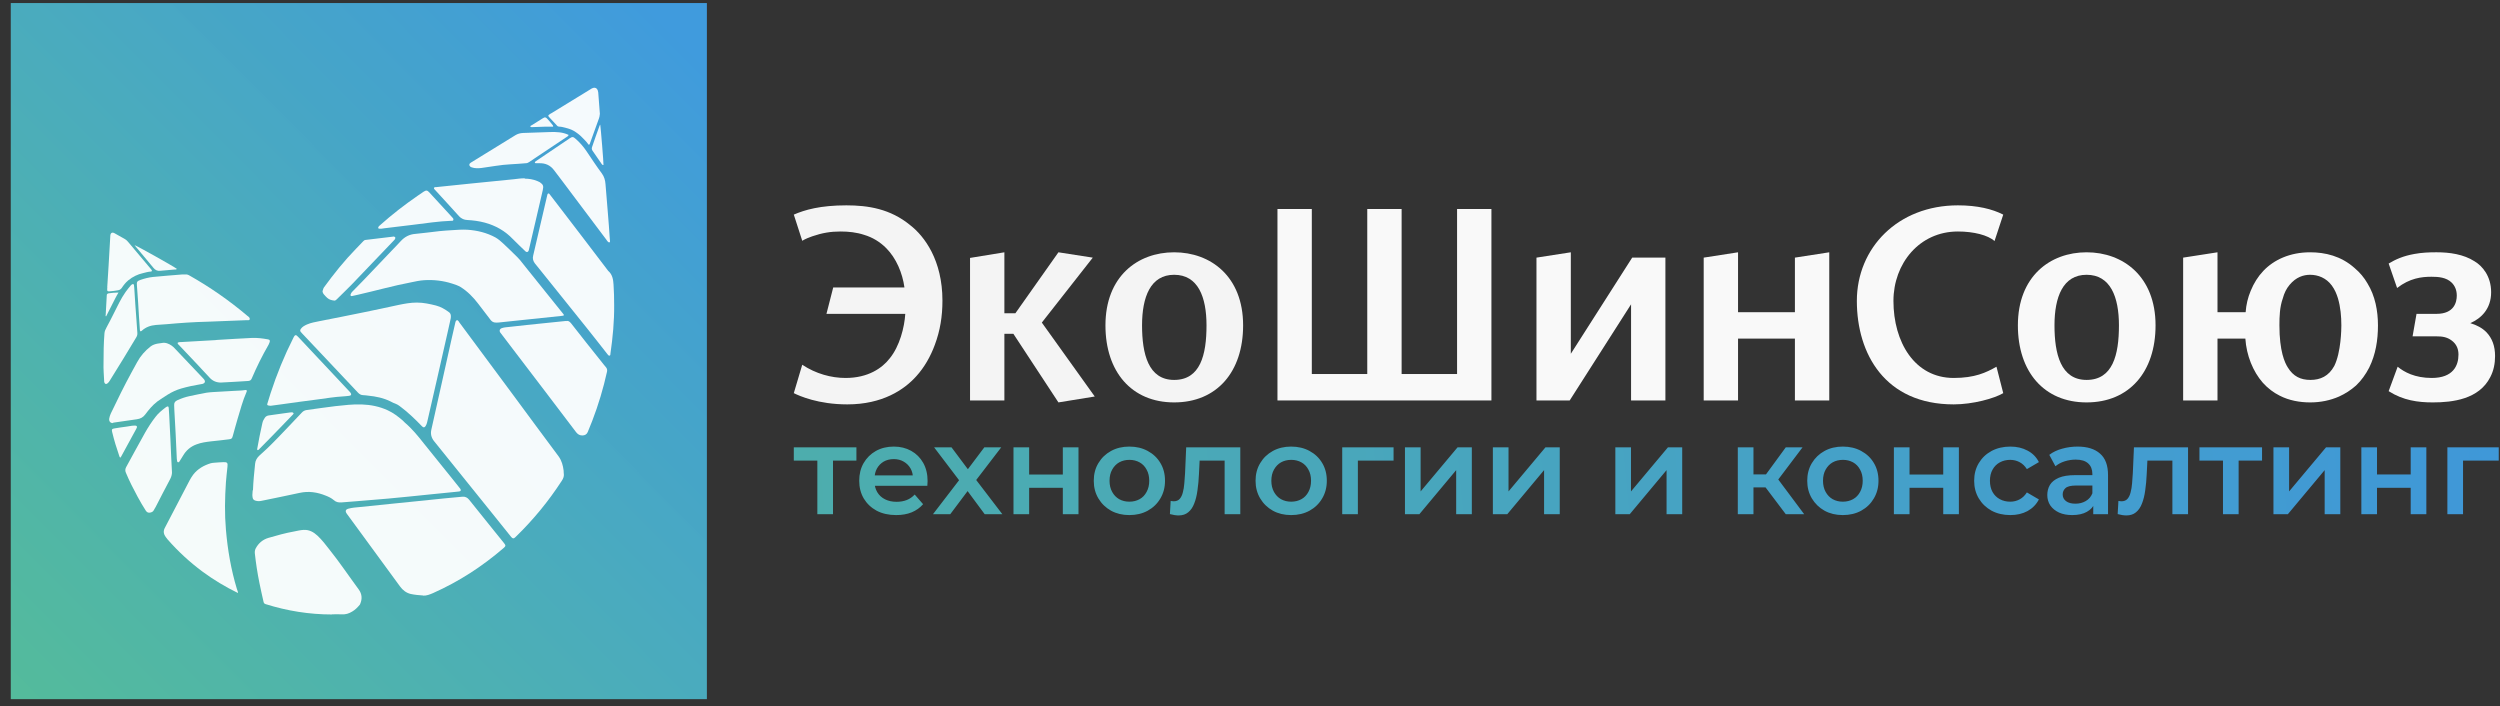 <?xml version="1.0" encoding="UTF-8"?> <svg xmlns="http://www.w3.org/2000/svg" width="223" height="63" viewBox="0 0 223 63" fill="none"><rect x="0" y="0" width="223" height="63" fill="#333333" stroke="none"/><path d="M63.054 0.272H0.961V62.364H63.054V0.272Z" fill="url(#paint0_linear_2017_94)"></path><path opacity="0.97" d="M50.288 42.202C50.33 42.449 50.261 42.67 50.109 42.89C48.938 44.693 47.587 46.345 46.042 47.846C46.015 47.873 45.987 47.901 45.959 47.928C45.808 48.066 45.739 48.052 45.601 47.901C45.132 47.323 44.663 46.744 44.208 46.166C42.788 44.404 41.382 42.656 39.962 40.894C39.549 40.371 39.121 39.861 38.708 39.338C38.474 39.035 38.391 38.705 38.474 38.333C38.763 37.039 39.053 35.745 39.342 34.451C39.659 33.033 39.976 31.602 40.293 30.184C40.403 29.702 40.514 29.22 40.624 28.738C40.637 28.697 40.652 28.642 40.679 28.614C40.735 28.559 40.789 28.532 40.859 28.601C40.9 28.642 40.942 28.697 40.968 28.752C42.554 30.886 44.139 33.033 45.725 35.167C47.089 37.012 48.454 38.87 49.833 40.715C50.108 41.1 50.219 41.527 50.274 41.968C50.287 42.05 50.287 42.133 50.287 42.229L50.288 42.202Z" fill="white" fill-opacity="0.973"></path><path opacity="0.97" d="M22.565 43.73C22.593 42.931 22.676 42.147 22.758 41.348C22.786 41.073 22.923 40.839 23.13 40.646C23.364 40.426 23.599 40.219 23.82 40.013C24.467 39.393 25.088 38.733 25.708 38.085C26.122 37.659 26.521 37.232 26.921 36.805C27.045 36.667 27.183 36.599 27.376 36.571C28.231 36.461 29.072 36.323 29.927 36.227C30.699 36.145 31.485 36.048 32.257 36.076C33.056 36.103 33.842 36.255 34.586 36.599C35.096 36.833 35.524 37.163 35.937 37.521C36.006 37.576 36.061 37.659 36.13 37.714C36.764 38.251 37.288 38.898 37.798 39.545C38.626 40.577 39.453 41.61 40.294 42.642C40.528 42.931 40.763 43.22 40.997 43.523C41.01 43.551 41.038 43.564 41.052 43.592C41.149 43.73 41.108 43.826 40.943 43.84C40.819 43.853 40.681 43.867 40.557 43.881C39.826 43.95 39.095 44.032 38.365 44.101C37.124 44.225 35.869 44.363 34.629 44.473C33.76 44.556 32.878 44.611 31.996 44.693C31.472 44.734 30.962 44.776 30.438 44.817C30.19 44.831 29.969 44.789 29.776 44.611C29.569 44.432 29.307 44.308 29.059 44.211C28.315 43.908 27.543 43.785 26.729 43.964C25.613 44.211 24.482 44.432 23.366 44.666C23.186 44.707 23.007 44.721 22.814 44.666C22.662 44.624 22.566 44.556 22.538 44.404C22.525 44.322 22.511 44.239 22.511 44.156C22.524 44.019 22.524 43.881 22.538 43.743L22.565 43.73Z" fill="white" fill-opacity="0.973"></path><path opacity="0.97" d="M37.192 26.99C37.771 26.99 38.336 27.114 38.888 27.252C39.315 27.362 39.715 27.596 40.059 27.857C40.239 27.981 40.239 28.229 40.197 28.436C40.101 28.89 39.99 29.344 39.894 29.798C39.301 32.414 38.708 35.043 38.102 37.659C38.074 37.783 38.033 37.893 37.964 38.003C37.867 38.154 37.771 38.154 37.647 38.031C37.013 37.37 36.365 36.75 35.62 36.2C35.524 36.131 35.413 36.062 35.303 36.021C35.152 35.965 34.986 35.897 34.848 35.814C34.214 35.498 33.538 35.36 32.836 35.291C32.698 35.277 32.56 35.25 32.422 35.25C32.201 35.25 32.05 35.153 31.912 35.002C30.809 33.832 29.692 32.648 28.589 31.478C28.052 30.9 27.5 30.335 26.963 29.757C26.922 29.702 26.866 29.661 26.825 29.606C26.756 29.509 26.769 29.427 26.839 29.33C26.977 29.138 27.17 29.041 27.377 28.945C27.749 28.78 28.135 28.725 28.521 28.642C29.831 28.38 31.14 28.133 32.45 27.857C33.484 27.651 34.532 27.417 35.566 27.197C36.103 27.086 36.627 26.99 37.179 26.99L37.192 26.99Z" fill="white" fill-opacity="0.973"></path><path opacity="0.97" d="M37.743 53.118C37.371 53.091 36.999 53.063 36.627 52.98C36.227 52.884 35.923 52.636 35.689 52.32C34.104 50.158 32.519 47.997 30.933 45.822C30.768 45.588 30.823 45.437 31.099 45.368C31.416 45.285 31.746 45.258 32.077 45.23C33.097 45.12 34.131 45.01 35.152 44.914C35.786 44.845 36.434 44.79 37.068 44.721C37.922 44.638 38.763 44.542 39.618 44.459C40.156 44.404 40.694 44.363 41.231 44.308C41.493 44.28 41.686 44.377 41.852 44.583C42.582 45.492 43.313 46.4 44.03 47.295C44.333 47.681 44.65 48.052 44.953 48.438C45.133 48.658 45.119 48.713 44.912 48.892C43.01 50.53 40.928 51.879 38.64 52.898C38.35 53.022 38.061 53.146 37.73 53.132L37.743 53.118Z" fill="white" fill-opacity="0.973"></path><path opacity="0.97" d="M50.316 28.119C50.247 28.16 50.192 28.16 50.137 28.174C49.213 28.27 48.29 28.367 47.38 28.463C46.415 28.559 45.464 28.669 44.498 28.766C44.374 28.78 44.25 28.78 44.126 28.766C43.974 28.738 43.864 28.669 43.768 28.546C43.396 28.05 43.023 27.568 42.651 27.086C42.21 26.508 41.7 25.985 41.08 25.6C40.845 25.462 40.597 25.379 40.335 25.297C39.522 25.035 38.681 24.939 37.826 24.994C37.426 25.021 37.04 25.104 36.654 25.187C35.069 25.489 33.511 25.93 31.939 26.288C31.774 26.329 31.609 26.37 31.443 26.398C31.388 26.412 31.334 26.425 31.291 26.384C31.236 26.329 31.277 26.274 31.291 26.219C31.319 26.137 31.375 26.068 31.429 26.013C32.642 24.801 33.8 23.535 34.986 22.309C35.248 22.034 35.51 21.773 35.758 21.497C36.103 21.126 36.516 20.905 37.04 20.864C37.757 20.795 38.488 20.699 39.205 20.616C39.563 20.575 39.922 20.561 40.28 20.534C40.749 20.506 41.204 20.465 41.672 20.492C42.555 20.548 43.409 20.754 44.195 21.181C44.457 21.332 44.678 21.525 44.898 21.731C45.326 22.131 45.753 22.544 46.166 22.957C46.442 23.232 46.649 23.549 46.897 23.838C48 25.201 49.089 26.563 50.192 27.94C50.233 27.995 50.288 28.036 50.303 28.119L50.316 28.119Z" fill="white" fill-opacity="0.973"></path><path opacity="0.97" d="M29.61 54.811C27.597 54.811 25.625 54.495 23.695 53.889C23.571 53.848 23.53 53.793 23.502 53.655C23.378 53.104 23.254 52.567 23.144 52.017C22.965 51.136 22.827 50.241 22.73 49.346C22.717 49.181 22.745 49.043 22.814 48.906C23.062 48.451 23.434 48.135 23.93 47.983C24.688 47.763 25.46 47.543 26.246 47.405C26.522 47.35 26.798 47.281 27.087 47.267C27.583 47.24 27.97 47.46 28.314 47.777C28.728 48.162 29.059 48.603 29.403 49.043C29.831 49.594 30.272 50.158 30.672 50.736C31.113 51.37 31.568 51.975 32.009 52.595C32.285 52.98 32.326 53.407 32.133 53.861C32.12 53.903 32.105 53.93 32.077 53.958C31.884 54.192 31.678 54.398 31.416 54.55C31.126 54.729 30.823 54.825 30.478 54.798C30.189 54.784 29.899 54.798 29.61 54.798L29.61 54.811Z" fill="white" fill-opacity="0.973"></path><path opacity="0.97" d="M50.509 28.642C50.675 28.587 50.799 28.669 50.937 28.835C51.846 30.005 52.77 31.161 53.694 32.318C53.818 32.469 53.928 32.62 54.052 32.758C54.148 32.868 54.176 32.992 54.148 33.144C53.818 34.644 53.376 36.117 52.825 37.549C52.701 37.879 52.563 38.209 52.425 38.54C52.342 38.746 52.163 38.843 51.943 38.843C51.708 38.843 51.543 38.746 51.391 38.554C49.613 36.2 47.821 33.859 46.029 31.505C45.574 30.913 45.132 30.322 44.677 29.73C44.65 29.688 44.622 29.661 44.594 29.619C44.526 29.468 44.594 29.33 44.746 29.275C44.994 29.179 45.256 29.193 45.518 29.151C46.511 29.041 47.489 28.931 48.482 28.835C49.144 28.766 49.805 28.697 50.508 28.628L50.509 28.642Z" fill="white" fill-opacity="0.973"></path><path opacity="0.97" d="M54.783 27.21C54.797 28.656 54.659 30.101 54.452 31.533C54.439 31.602 54.466 31.698 54.369 31.726C54.285 31.739 54.245 31.657 54.19 31.602C53.583 30.831 52.976 30.046 52.356 29.275C51.005 27.582 49.64 25.902 48.289 24.209C48.096 23.975 47.903 23.741 47.71 23.493C47.558 23.287 47.489 23.067 47.558 22.805C47.972 21.029 48.386 19.253 48.799 17.478C48.799 17.45 48.799 17.436 48.814 17.409C48.841 17.354 48.827 17.285 48.91 17.257C48.993 17.244 49.006 17.312 49.048 17.354C49.337 17.725 49.627 18.111 49.916 18.483C51.336 20.341 52.756 22.186 54.162 24.044C54.19 24.085 54.218 24.127 54.245 24.154C54.632 24.485 54.7 24.939 54.728 25.393C54.769 25.999 54.783 26.605 54.783 27.21H54.783Z" fill="white" fill-opacity="0.973"></path><path opacity="0.97" d="M21.228 52.898C20.097 52.347 19.049 51.714 18.057 50.984C16.913 50.131 15.879 49.181 14.941 48.107C14.832 47.97 14.721 47.832 14.652 47.667C14.583 47.488 14.596 47.309 14.68 47.13C15.424 45.698 16.169 44.267 16.913 42.849C17.009 42.67 17.12 42.491 17.244 42.326C17.643 41.816 18.181 41.513 18.802 41.321C18.885 41.293 18.981 41.293 19.077 41.279C19.353 41.252 19.642 41.238 19.918 41.224C20.263 41.211 20.332 41.279 20.291 41.623C20.235 42.092 20.194 42.546 20.153 43.014C20.056 44.432 20.029 45.836 20.153 47.254C20.304 49.043 20.608 50.806 21.131 52.54C21.159 52.65 21.228 52.747 21.228 52.898Z" fill="white" fill-opacity="0.973"></path><path opacity="0.97" d="M46.801 15.936C47.159 15.936 47.559 15.991 47.945 16.156C48.014 16.184 48.083 16.211 48.152 16.253C48.469 16.473 48.496 16.597 48.414 16.968C48.193 17.918 47.972 18.868 47.752 19.818C47.559 20.644 47.366 21.47 47.173 22.296C47.132 22.488 46.98 22.544 46.842 22.392C46.47 22.034 46.084 21.676 45.725 21.305C45.036 20.589 44.209 20.121 43.244 19.859C42.734 19.722 42.21 19.653 41.686 19.625C41.397 19.612 41.162 19.515 40.955 19.295C40.252 18.51 39.535 17.739 38.819 16.954C38.805 16.941 38.791 16.927 38.791 16.927C38.75 16.872 38.681 16.831 38.722 16.748C38.75 16.679 38.833 16.693 38.888 16.693C39.949 16.583 41.011 16.473 42.086 16.363C43.327 16.239 44.567 16.115 45.808 15.991C46.125 15.963 46.442 15.895 46.828 15.908L46.801 15.936Z" fill="white" fill-opacity="0.973"></path><path opacity="0.97" d="M12.515 29.55C12.474 29.495 12.474 29.427 12.474 29.372C12.419 28.573 12.363 27.788 12.322 26.99C12.281 26.481 12.254 25.971 12.213 25.462C12.185 25.145 12.226 25.076 12.53 24.966C12.888 24.843 13.26 24.746 13.646 24.705C14.501 24.622 15.356 24.553 16.211 24.485C16.362 24.471 16.514 24.485 16.666 24.485C16.734 24.485 16.79 24.526 16.859 24.553C18.72 25.6 20.457 26.811 22.084 28.188C22.097 28.201 22.111 28.201 22.125 28.215C22.208 28.284 22.304 28.367 22.276 28.477C22.235 28.601 22.111 28.559 22.014 28.559C20.842 28.601 19.657 28.656 18.485 28.697C17.285 28.724 16.086 28.807 14.887 28.917C14.556 28.945 14.225 28.959 13.908 28.986C13.425 29.027 12.998 29.179 12.64 29.509C12.612 29.523 12.599 29.55 12.543 29.55L12.515 29.55Z" fill="white" fill-opacity="0.973"></path><path opacity="0.97" d="M10.075 37.741C9.84 37.741 9.703 37.576 9.744 37.328C9.772 37.177 9.813 37.039 9.882 36.888C10.475 35.649 11.081 34.41 11.743 33.199C11.909 32.909 12.074 32.607 12.226 32.318C12.529 31.753 12.942 31.285 13.439 30.9C13.618 30.762 13.838 30.693 14.045 30.652C14.169 30.624 14.307 30.624 14.431 30.597C14.762 30.528 15.052 30.652 15.313 30.831C15.507 30.968 15.644 31.147 15.81 31.312C16.554 32.097 17.299 32.882 18.043 33.666C18.099 33.722 18.154 33.777 18.195 33.832C18.346 34.025 18.291 34.176 18.057 34.245C18.002 34.258 17.946 34.272 17.905 34.272C17.312 34.369 16.733 34.492 16.154 34.658C15.741 34.782 15.341 34.961 14.969 35.195C14.652 35.401 14.335 35.594 14.031 35.814C13.604 36.145 13.273 36.544 12.956 36.97C12.763 37.232 12.515 37.356 12.212 37.397C11.55 37.494 10.874 37.59 10.213 37.686C10.157 37.7 10.089 37.7 10.061 37.714L10.075 37.741Z" fill="white" fill-opacity="0.973"></path><path opacity="0.97" d="M22 34.823C22.027 34.878 22.014 34.933 21.986 34.974C21.642 35.759 21.435 36.571 21.187 37.384C21.035 37.879 20.911 38.375 20.773 38.856C20.705 39.118 20.664 39.159 20.415 39.187C19.891 39.256 19.367 39.311 18.843 39.366C18.388 39.421 17.947 39.476 17.52 39.641C16.996 39.834 16.596 40.178 16.32 40.66C16.224 40.825 16.114 40.99 16.003 41.169C15.976 41.211 15.948 41.238 15.894 41.238C15.825 41.224 15.811 41.183 15.797 41.128C15.783 41.059 15.77 40.977 15.77 40.908C15.714 39.449 15.632 37.989 15.549 36.53C15.549 36.406 15.549 36.282 15.536 36.158C15.521 35.938 15.604 35.8 15.812 35.704C16.17 35.539 16.528 35.415 16.914 35.333C17.411 35.222 17.921 35.126 18.417 35.03C18.596 35.002 18.775 34.988 18.968 34.974C19.616 34.933 20.251 34.906 20.898 34.864C21.216 34.837 21.533 34.851 21.836 34.796C21.891 34.782 21.96 34.782 22.015 34.809L22 34.823Z" fill="white" fill-opacity="0.973"></path><path opacity="0.97" d="M54.41 21.47C54.397 21.511 54.438 21.58 54.383 21.608C54.314 21.649 54.259 21.594 54.217 21.552C54.162 21.511 54.134 21.442 54.093 21.387C53.045 19.983 51.998 18.593 50.936 17.189C50.426 16.514 49.93 15.839 49.42 15.179C49.075 14.724 48.634 14.545 48.096 14.559C48 14.559 47.917 14.559 47.821 14.559C47.78 14.559 47.724 14.559 47.711 14.504C47.697 14.449 47.739 14.422 47.78 14.394C47.807 14.367 47.848 14.353 47.876 14.325C48.841 13.678 49.806 13.031 50.771 12.37L50.784 12.357C51.06 12.178 51.115 12.178 51.364 12.398C51.722 12.715 52.039 13.073 52.315 13.486C52.77 14.16 53.211 14.835 53.693 15.482C53.9 15.771 53.983 16.074 54.01 16.418C54.079 17.312 54.162 18.207 54.231 19.116C54.286 19.79 54.341 20.465 54.383 21.153C54.397 21.263 54.397 21.36 54.41 21.484L54.41 21.47Z" fill="white" fill-opacity="0.973"></path><path opacity="0.97" d="M24.095 36.186C24.04 36.186 23.999 36.186 23.957 36.172C23.861 36.158 23.806 36.117 23.848 36.007C23.944 35.69 24.041 35.374 24.137 35.071C24.689 33.378 25.364 31.726 26.164 30.143C26.329 29.798 26.412 29.854 26.619 30.074C28.149 31.698 29.679 33.336 31.209 34.961C31.237 34.988 31.25 35.002 31.265 35.03C31.374 35.167 31.32 35.291 31.155 35.305C30.962 35.333 30.769 35.346 30.59 35.36C29.845 35.401 29.115 35.525 28.384 35.622C27.295 35.759 26.22 35.911 25.131 36.062C24.786 36.103 24.427 36.158 24.11 36.2L24.095 36.186Z" fill="white" fill-opacity="0.973"></path><path opacity="0.97" d="M15.341 42.133C15.341 42.284 15.3 42.504 15.19 42.711C14.748 43.551 14.307 44.39 13.88 45.23C13.839 45.313 13.77 45.395 13.728 45.492C13.659 45.643 13.535 45.698 13.383 45.726C13.218 45.753 13.108 45.698 13.011 45.56C12.749 45.148 12.501 44.734 12.267 44.294C11.895 43.606 11.536 42.904 11.233 42.174C11.15 41.995 11.164 41.844 11.246 41.678C11.811 40.646 12.377 39.6 12.956 38.567C13.231 38.085 13.535 37.617 13.879 37.177C14.127 36.846 14.444 36.599 14.762 36.351C14.789 36.337 14.817 36.31 14.845 36.296C14.983 36.213 15.038 36.241 15.052 36.406C15.079 36.791 15.107 37.191 15.12 37.576C15.176 38.65 15.231 39.71 15.272 40.783C15.3 41.21 15.313 41.637 15.341 42.146L15.341 42.133Z" fill="white" fill-opacity="0.973"></path><path opacity="0.97" d="M19.353 30.321C20.401 30.266 21.462 30.184 22.51 30.142C22.965 30.129 23.42 30.184 23.875 30.266C24.068 30.294 24.109 30.376 24.04 30.555C24.012 30.624 23.985 30.679 23.957 30.748C23.392 31.726 22.895 32.73 22.454 33.763C22.386 33.914 22.303 33.969 22.137 33.983C21.338 34.025 20.538 34.093 19.738 34.121C19.339 34.135 18.98 33.997 18.705 33.694C18.277 33.226 17.85 32.785 17.422 32.318C16.94 31.808 16.457 31.299 15.975 30.79C15.947 30.762 15.919 30.734 15.892 30.707C15.809 30.597 15.823 30.555 15.96 30.528C16.016 30.514 16.07 30.514 16.126 30.514C17.091 30.459 18.07 30.404 19.035 30.349C19.144 30.349 19.255 30.335 19.352 30.322L19.353 30.321Z" fill="white" fill-opacity="0.973"></path><path opacity="0.97" d="M9.234 32.483C9.234 31.492 9.248 30.611 9.317 29.743C9.33 29.537 9.413 29.372 9.51 29.193C9.731 28.794 9.937 28.381 10.144 27.968C10.475 27.32 10.778 26.646 11.206 26.04C11.344 25.834 11.523 25.641 11.675 25.448C11.702 25.421 11.743 25.38 11.784 25.366C11.867 25.311 11.936 25.338 11.95 25.435C11.977 25.6 11.977 25.751 11.991 25.916C12.046 26.784 12.1 27.651 12.17 28.518C12.197 28.917 12.225 29.317 12.253 29.702C12.266 29.84 12.225 29.977 12.157 30.087C11.385 31.381 10.599 32.662 9.799 33.942C9.744 34.038 9.675 34.135 9.579 34.204C9.468 34.286 9.372 34.259 9.317 34.135C9.289 34.08 9.289 34.011 9.289 33.956C9.261 33.419 9.22 32.868 9.234 32.455L9.234 32.483Z" fill="white" fill-opacity="0.973"></path><path opacity="0.97" d="M50.716 12.026C50.703 12.136 50.633 12.164 50.564 12.205C49.434 12.962 48.317 13.706 47.187 14.463C47.104 14.518 47.021 14.559 46.911 14.559C46.456 14.587 46.001 14.642 45.532 14.656C44.65 14.697 43.795 14.876 42.927 14.986C42.651 15.014 42.362 15.027 42.086 14.931C42.03 14.917 41.989 14.89 41.948 14.862C41.824 14.752 41.838 14.601 42.003 14.504C42.458 14.215 42.913 13.94 43.368 13.664C44.237 13.127 45.105 12.604 45.96 12.068C46.181 11.93 46.401 11.875 46.649 11.861C47.463 11.834 48.276 11.806 49.076 11.778C49.627 11.765 50.178 11.778 50.702 12.026L50.716 12.026Z" fill="white" fill-opacity="0.973"></path><path opacity="0.97" d="M28.796 25.916C28.809 25.82 28.837 25.724 28.893 25.641C29.775 24.43 30.712 23.259 31.76 22.186C31.981 21.965 32.201 21.731 32.408 21.511C32.463 21.456 32.532 21.401 32.615 21.401C33.414 21.305 34.228 21.208 35.027 21.112C35.068 21.112 35.111 21.084 35.165 21.112C35.248 21.139 35.289 21.181 35.248 21.291C35.221 21.346 35.193 21.401 35.138 21.442C33.883 22.764 32.629 24.072 31.36 25.393C30.919 25.847 30.45 26.288 30.009 26.728C29.954 26.784 29.885 26.825 29.802 26.811C29.582 26.784 29.361 26.729 29.196 26.577C29.085 26.481 28.989 26.37 28.892 26.26C28.809 26.164 28.768 26.054 28.768 25.93L28.796 25.916Z" fill="white" fill-opacity="0.973"></path><path opacity="0.97" d="M53.487 10.209C53.501 10.306 53.474 10.429 53.431 10.553C53.169 11.283 52.907 11.999 52.645 12.728C52.632 12.756 52.632 12.783 52.618 12.811C52.562 12.935 52.521 12.949 52.452 12.839C52.301 12.618 52.108 12.453 51.929 12.26C51.708 12.026 51.446 11.834 51.17 11.668C50.936 11.531 50.674 11.462 50.426 11.393C50.247 11.352 50.068 11.297 49.888 11.297C49.805 11.297 49.737 11.269 49.681 11.2C49.447 10.953 49.213 10.691 48.978 10.443C48.882 10.333 48.882 10.292 49.006 10.209C49.062 10.168 49.116 10.127 49.185 10.099C50.343 9.397 51.487 8.681 52.645 7.979C52.729 7.924 52.811 7.869 52.907 7.841C53.1 7.786 53.252 7.869 53.321 8.062C53.336 8.117 53.349 8.186 53.362 8.241C53.417 8.888 53.458 9.535 53.514 10.223L53.487 10.209Z" fill="white" fill-opacity="0.973"></path><path opacity="0.97" d="M9.565 25.627C9.648 24.333 9.73 23.039 9.799 21.745C9.814 21.511 9.827 21.277 9.84 21.029C9.855 20.768 10.006 20.685 10.226 20.809C10.529 20.974 10.833 21.153 11.15 21.332C11.301 21.415 11.412 21.566 11.522 21.69C12.17 22.461 12.818 23.232 13.466 24.003C13.479 24.03 13.507 24.044 13.521 24.072C13.577 24.168 13.562 24.209 13.453 24.223C13.218 24.237 12.984 24.306 12.763 24.361C12.267 24.471 11.826 24.691 11.44 25.008C11.206 25.2 11.026 25.434 10.861 25.682C10.778 25.792 10.695 25.861 10.544 25.889C10.296 25.93 10.061 25.971 9.813 25.985C9.565 25.999 9.551 25.971 9.565 25.737C9.565 25.696 9.565 25.655 9.58 25.627L9.565 25.627Z" fill="white" fill-opacity="0.973"></path><path opacity="0.97" d="M33.966 20.396C33.883 20.396 33.856 20.41 33.828 20.396C33.745 20.396 33.718 20.341 33.745 20.272C33.773 20.189 33.841 20.134 33.91 20.079C34.958 19.143 36.075 18.276 37.233 17.478C37.426 17.354 37.605 17.216 37.798 17.092C38.019 16.954 38.115 16.968 38.294 17.161C38.915 17.835 39.521 18.496 40.142 19.171C40.225 19.267 40.307 19.35 40.39 19.446C40.445 19.501 40.458 19.57 40.431 19.639C40.403 19.708 40.32 19.694 40.265 19.694C39.121 19.735 37.977 19.914 36.846 20.052C36.005 20.148 35.178 20.245 34.337 20.355C34.199 20.368 34.048 20.396 33.951 20.41L33.966 20.396Z" fill="white" fill-opacity="0.973"></path><path opacity="0.97" d="M22.965 40.137C22.924 40.081 22.937 40.04 22.951 39.999C23.089 39.242 23.227 38.485 23.407 37.727C23.447 37.548 23.53 37.397 23.627 37.26C23.71 37.136 23.848 37.067 23.999 37.053C24.427 36.984 24.84 36.929 25.268 36.874C25.474 36.846 25.681 36.819 25.874 36.791C25.93 36.778 25.984 36.778 26.04 36.778C26.095 36.778 26.149 36.805 26.177 36.847C26.205 36.902 26.163 36.943 26.122 36.984C25.86 37.26 25.598 37.521 25.336 37.797C24.619 38.54 23.902 39.283 23.172 40.013C23.116 40.068 23.075 40.151 22.965 40.151L22.965 40.137Z" fill="white" fill-opacity="0.973"></path><path opacity="0.97" d="M10.723 40.811C10.654 40.77 10.654 40.701 10.626 40.632C10.392 39.958 10.185 39.283 10.02 38.595C10.02 38.581 10.02 38.567 10.005 38.553C9.95 38.292 9.978 38.251 10.24 38.209C10.585 38.154 10.915 38.099 11.26 38.058C11.439 38.03 11.605 38.003 11.784 37.975C11.853 37.962 11.922 37.962 11.991 37.962C12.239 37.948 12.266 38.072 12.156 38.251C11.701 39.077 11.26 39.903 10.805 40.729C10.777 40.77 10.764 40.811 10.709 40.825L10.723 40.811Z" fill="white" fill-opacity="0.973"></path><path opacity="0.97" d="M15.782 23.989C15.699 24.058 15.631 24.044 15.548 24.044C15.134 24.085 14.707 24.113 14.293 24.154C14.045 24.182 13.852 24.099 13.687 23.893C13.149 23.232 12.584 22.585 12.046 21.924C12.032 21.91 12.019 21.883 12.005 21.869C12.157 21.896 15.507 23.769 15.783 23.989L15.782 23.989Z" fill="white" fill-opacity="0.973"></path><path opacity="0.97" d="M53.542 11.118C53.583 11.352 53.845 14.545 53.832 14.711C53.763 14.738 53.721 14.697 53.68 14.642C53.404 14.243 53.129 13.843 52.853 13.444C52.784 13.348 52.77 13.224 52.812 13.114C53.032 12.467 53.253 11.834 53.487 11.2C53.502 11.187 53.515 11.159 53.543 11.118L53.542 11.118Z" fill="white" fill-opacity="0.973"></path><path opacity="0.97" d="M10.571 26.095C10.351 26.453 10.185 26.811 10.006 27.155C9.827 27.513 9.648 27.857 9.468 28.215C9.385 28.201 9.427 28.146 9.427 28.105C9.455 27.513 9.496 26.935 9.524 26.343C9.524 26.219 9.592 26.192 9.689 26.164C9.979 26.123 10.254 26.095 10.571 26.095L10.571 26.095Z" fill="white" fill-opacity="0.973"></path><path opacity="0.97" d="M49.351 11.296C49.13 11.296 48.91 11.296 48.703 11.296C48.303 11.31 47.89 11.324 47.49 11.338C47.462 11.338 47.449 11.338 47.421 11.338C47.38 11.338 47.325 11.338 47.312 11.283C47.297 11.241 47.339 11.214 47.367 11.2C47.395 11.187 47.422 11.173 47.45 11.159C47.767 10.952 48.098 10.76 48.415 10.553C48.608 10.429 48.691 10.443 48.843 10.622C48.98 10.773 49.118 10.925 49.242 11.09C49.283 11.145 49.352 11.186 49.339 11.31L49.351 11.296Z" fill="white" fill-opacity="0.973"></path><path opacity="0.97" d="M71.56 32.535C72.766 33.338 74.147 33.714 75.427 33.714C77.436 33.714 78.692 32.836 79.37 31.958C80.249 30.88 80.676 29.2 80.751 27.996H73.72L74.323 25.639H80.676C80.5 24.36 79.948 23.031 79.044 22.128C78.491 21.577 77.838 21.175 77.085 20.95C76.407 20.724 75.678 20.649 74.975 20.649C74.097 20.649 73.343 20.774 72.464 21.075C72.163 21.176 71.862 21.301 71.56 21.477L70.807 19.144C71.786 18.718 73.167 18.317 75.503 18.317C77.411 18.317 79.42 18.618 81.203 20.097C82.459 21.075 84.066 23.207 84.066 26.818C84.066 28.197 83.866 29.476 83.388 30.755C83.011 31.783 82.459 32.761 81.731 33.563C80.651 34.767 78.717 36.071 75.578 36.071C72.992 36.071 71.309 35.319 70.807 35.068L71.56 32.535Z" fill="white" fill-opacity="0.973"></path><path opacity="0.97" d="M86.527 23.006L89.591 22.505V27.946H90.57L94.412 22.505L97.476 22.981L92.931 28.774L97.652 35.369L94.412 35.895L90.394 29.777H89.591V35.72H86.527V23.006Z" fill="white" fill-opacity="0.973"></path><path opacity="0.97" d="M104.733 24.511C102.624 24.511 101.871 26.492 101.871 29.024C101.871 31.557 102.423 33.889 104.733 33.889C107.069 33.889 107.621 31.657 107.621 29.024C107.621 26.492 106.868 24.511 104.733 24.511ZM104.733 35.895C100.941 35.895 98.606 33.162 98.606 29.024C98.606 24.661 101.469 22.505 104.733 22.505C107.998 22.505 110.886 24.661 110.886 29.024C110.886 33.162 108.551 35.895 104.733 35.895Z" fill="white" fill-opacity="0.973"></path><path opacity="0.97" d="M113.95 18.643H117.013V33.363H121.96V18.643H125.024V33.363H129.971V18.643H133.035V35.72H113.95V18.643Z" fill="white"></path><path opacity="0.97" d="M140.117 22.505V31.557L145.591 22.981H148.554V35.72H145.491V27.144L140.016 35.72H137.053V22.981L140.117 22.505Z" fill="white"></path><path opacity="0.97" d="M151.97 35.72V22.981L155.033 22.505V27.846H160.106V22.981L163.17 22.505V35.72H160.106V30.203H155.033V35.72H151.97Z" fill="white"></path><path opacity="0.97" d="M178.689 35.068C177.886 35.544 175.977 36.071 174.269 36.071C168.142 36.071 165.631 31.557 165.631 26.843C165.631 22.103 169.297 18.317 174.646 18.317C176.379 18.317 177.71 18.643 178.689 19.144L177.911 21.502C177.333 20.975 176.052 20.649 174.646 20.649C171.206 20.649 168.895 23.508 168.895 26.843C168.895 30.504 170.779 33.714 174.269 33.714C176.153 33.714 177.157 33.237 178.086 32.711L178.689 35.068Z" fill="white"></path><path opacity="0.97" d="M186.122 24.511C184.013 24.511 183.26 26.492 183.26 29.024C183.26 31.557 183.812 33.889 186.122 33.889C188.458 33.889 189.01 31.657 189.01 29.024C189.01 26.492 188.257 24.511 186.122 24.511ZM186.122 35.895C182.33 35.895 179.995 33.162 179.995 29.024C179.995 24.661 182.858 22.505 186.122 22.505C189.387 22.505 192.275 24.661 192.275 29.024C192.275 33.162 189.939 35.895 186.122 35.895Z" fill="white"></path><path opacity="0.97" d="M208.221 32.636C208.824 31.407 208.849 29.351 208.849 29.024C208.849 28.222 208.774 27.395 208.548 26.617C208.422 26.216 208.271 25.84 207.995 25.464C207.493 24.787 206.765 24.511 206.061 24.511C205.484 24.511 204.806 24.711 204.228 25.413C203.952 25.739 203.751 26.141 203.626 26.617C203.349 27.395 203.324 28.222 203.324 29.024C203.324 31.331 203.801 32.36 204.078 32.786C204.555 33.563 205.208 33.889 206.086 33.889C206.966 33.889 207.719 33.563 208.221 32.636ZM197.8 22.505V27.846H200.311C200.361 27.169 200.51 26.542 200.763 25.94C201.039 25.263 201.416 24.661 201.893 24.16C202.822 23.182 204.253 22.505 206.061 22.505C207.392 22.505 208.824 22.831 210.029 23.909C210.506 24.31 210.883 24.762 211.184 25.288C211.862 26.392 212.114 27.721 212.114 29.024C212.114 30.328 211.914 31.607 211.335 32.786C211.009 33.413 210.632 33.939 210.155 34.391C209.703 34.792 209.201 35.118 208.648 35.369C207.845 35.72 206.991 35.895 206.061 35.895C205.132 35.895 204.178 35.72 203.349 35.294C202.797 35.018 202.295 34.642 201.843 34.14C200.964 33.137 200.386 31.708 200.286 30.203H197.8V35.72H194.736V22.981L197.8 22.505Z" fill="white"></path><path opacity="0.97" d="M213.871 32.711C214.449 33.187 215.403 33.714 216.91 33.714C218.844 33.714 219.296 32.585 219.296 31.632C219.296 31.156 219.144 30.78 218.819 30.479C218.341 30.052 217.839 30.002 217.337 30.002H215.202L215.554 27.996H217.337C218.919 27.996 219.145 26.943 219.145 26.366C219.145 25.865 218.969 25.489 218.693 25.213C218.216 24.736 217.488 24.686 216.885 24.686C216.006 24.686 214.951 24.811 213.821 25.689L213.068 23.508C213.696 23.131 214.374 22.831 215.353 22.655C216.031 22.53 216.659 22.504 217.337 22.504C218.517 22.504 219.748 22.68 220.727 23.307C221.405 23.708 222.209 24.611 222.209 26.065C222.209 27.545 221.33 28.397 220.35 28.824C220.928 28.999 221.405 29.25 221.782 29.626C222.309 30.178 222.56 30.88 222.56 31.758C222.56 32.435 222.435 33.062 222.133 33.638C221.129 35.619 218.768 35.895 217.01 35.895C215.679 35.895 214.374 35.72 213.068 34.892L213.871 32.711Z" fill="white"></path><path d="M72.907 45.867V40.751L73.231 41.086H70.807V39.902H76.392V41.086H73.979L74.303 40.751V45.867H72.907ZM79.937 45.945C79.274 45.945 78.693 45.815 78.194 45.554C77.703 45.286 77.32 44.921 77.044 44.46C76.776 43.998 76.642 43.473 76.642 42.885C76.642 42.289 76.772 41.764 77.033 41.31C77.301 40.848 77.666 40.487 78.127 40.226C78.597 39.965 79.129 39.835 79.725 39.835C80.306 39.835 80.823 39.962 81.277 40.215C81.732 40.468 82.089 40.826 82.35 41.287C82.61 41.749 82.741 42.293 82.741 42.918C82.741 42.978 82.737 43.045 82.73 43.119C82.73 43.194 82.727 43.264 82.719 43.331H77.749V42.404H81.982L81.435 42.695C81.442 42.352 81.371 42.051 81.223 41.79C81.074 41.529 80.869 41.325 80.608 41.176C80.355 41.027 80.061 40.952 79.726 40.952C79.383 40.952 79.082 41.027 78.821 41.176C78.568 41.325 78.367 41.533 78.218 41.801C78.076 42.062 78.005 42.371 78.005 42.728V42.952C78.005 43.309 78.088 43.626 78.251 43.901C78.415 44.177 78.646 44.389 78.944 44.538C79.242 44.687 79.584 44.761 79.972 44.761C80.307 44.761 80.608 44.709 80.876 44.605C81.144 44.501 81.383 44.337 81.591 44.113L82.34 44.973C82.072 45.286 81.733 45.528 81.323 45.7C80.921 45.863 80.458 45.945 79.937 45.945ZM83.221 45.867L85.846 42.449L85.825 43.197L83.323 39.902H84.875L86.629 42.248H86.037L87.802 39.902H89.31L86.785 43.197L86.796 42.449L89.41 45.867H87.835L85.992 43.376L86.573 43.454L84.763 45.867L83.221 45.867ZM90.403 45.867V39.902H91.8V42.326H94.804V39.902H96.201V45.867H94.804V43.51H91.8V45.867H90.403ZM100.736 45.945C100.125 45.945 99.582 45.815 99.105 45.554C98.628 45.286 98.252 44.921 97.977 44.46C97.701 43.998 97.564 43.473 97.564 42.885C97.564 42.289 97.701 41.764 97.977 41.31C98.252 40.848 98.628 40.487 99.105 40.226C99.582 39.965 100.125 39.835 100.736 39.835C101.354 39.835 101.901 39.965 102.378 40.226C102.862 40.487 103.238 40.844 103.506 41.298C103.781 41.753 103.919 42.281 103.919 42.885C103.919 43.473 103.781 43.998 103.506 44.46C103.238 44.921 102.862 45.286 102.378 45.554C101.901 45.815 101.354 45.945 100.736 45.945ZM100.736 44.75C101.078 44.75 101.384 44.675 101.652 44.527C101.92 44.378 102.128 44.162 102.277 43.879C102.434 43.596 102.512 43.264 102.512 42.885C102.512 42.497 102.434 42.166 102.277 41.89C102.128 41.607 101.92 41.392 101.652 41.243C101.384 41.094 101.082 41.019 100.747 41.019C100.404 41.019 100.099 41.094 99.831 41.243C99.57 41.392 99.362 41.608 99.206 41.89C99.049 42.166 98.971 42.497 98.971 42.885C98.971 43.264 99.049 43.596 99.206 43.879C99.362 44.162 99.57 44.378 99.831 44.527C100.099 44.675 100.401 44.75 100.736 44.75ZM104.356 45.856L104.423 44.683C104.475 44.69 104.523 44.697 104.568 44.704C104.613 44.712 104.654 44.715 104.691 44.715C104.922 44.715 105.101 44.644 105.227 44.503C105.354 44.361 105.447 44.171 105.507 43.933C105.574 43.687 105.618 43.416 105.641 43.118C105.671 42.812 105.693 42.507 105.708 42.202L105.808 39.901H110.634V45.865H109.237V40.705L109.561 41.085H106.724L107.026 40.694L106.948 42.269C106.925 42.797 106.88 43.289 106.813 43.743C106.754 44.19 106.657 44.581 106.523 44.916C106.396 45.251 106.218 45.512 105.987 45.698C105.763 45.884 105.477 45.977 105.127 45.977C105.015 45.977 104.892 45.966 104.758 45.944C104.632 45.921 104.497 45.893 104.356 45.856ZM115.169 45.945C114.558 45.945 114.014 45.815 113.538 45.554C113.061 45.286 112.685 44.921 112.41 44.46C112.134 43.998 111.996 43.473 111.996 42.885C111.996 42.289 112.134 41.764 112.41 41.31C112.685 40.848 113.061 40.487 113.538 40.226C114.014 39.965 114.558 39.835 115.169 39.835C115.787 39.835 116.334 39.965 116.811 40.226C117.295 40.487 117.671 40.844 117.939 41.298C118.214 41.753 118.352 42.281 118.352 42.885C118.352 43.473 118.214 43.998 117.939 44.46C117.671 44.921 117.295 45.286 116.811 45.554C116.334 45.815 115.787 45.945 115.169 45.945ZM115.169 44.75C115.511 44.75 115.817 44.675 116.085 44.527C116.353 44.378 116.561 44.162 116.71 43.879C116.867 43.596 116.945 43.264 116.945 42.885C116.945 42.497 116.867 42.166 116.71 41.89C116.561 41.607 116.353 41.391 116.085 41.242C115.817 41.093 115.515 41.019 115.18 41.019C114.837 41.019 114.532 41.093 114.264 41.242C114.003 41.391 113.795 41.608 113.638 41.89C113.482 42.166 113.404 42.497 113.404 42.885C113.404 43.264 113.482 43.596 113.638 43.879C113.795 44.162 114.003 44.378 114.264 44.527C114.532 44.675 114.834 44.75 115.169 44.75ZM119.726 45.867V39.902H124.306V41.086H120.798L121.122 40.773V45.867H119.726ZM125.322 45.867V39.902H126.719V43.834L130.014 39.902H131.287V45.867H129.891V41.935L126.607 45.867L125.322 45.867ZM133.164 45.867V39.902H134.56V43.834L137.855 39.902H139.129V45.867H137.732V41.935L134.448 45.867L133.164 45.867ZM144.088 45.867V39.902H145.484V43.834L148.78 39.902H150.053V45.867H148.657V41.935L145.373 45.867L144.088 45.867ZM159.291 45.867L157.135 43.008L158.274 42.304L160.933 45.867H159.291ZM155.012 45.867V39.902H156.409V45.867H155.012ZM155.996 43.477V42.315H158.017V43.477H155.996ZM158.408 43.052L157.101 42.896L159.291 39.902H160.787L158.408 43.052ZM164.377 45.945C163.767 45.945 163.223 45.815 162.747 45.554C162.27 45.286 161.894 44.921 161.618 44.46C161.343 43.998 161.205 43.473 161.205 42.885C161.205 42.289 161.343 41.764 161.618 41.31C161.894 40.848 162.27 40.487 162.747 40.226C163.223 39.965 163.767 39.835 164.377 39.835C164.996 39.835 165.543 39.965 166.02 40.226C166.504 40.487 166.88 40.844 167.148 41.298C167.423 41.753 167.561 42.281 167.561 42.885C167.561 43.473 167.423 43.998 167.148 44.46C166.88 44.921 166.504 45.286 166.02 45.554C165.543 45.815 164.996 45.945 164.377 45.945ZM164.377 44.75C164.72 44.75 165.025 44.675 165.293 44.527C165.561 44.378 165.77 44.162 165.919 43.879C166.075 43.596 166.154 43.264 166.154 42.885C166.154 42.497 166.075 42.166 165.919 41.89C165.77 41.607 165.561 41.391 165.293 41.242C165.025 41.093 164.724 41.019 164.389 41.019C164.046 41.019 163.741 41.093 163.473 41.242C163.212 41.391 163.004 41.608 162.847 41.89C162.691 42.166 162.612 42.497 162.612 42.885C162.612 43.264 162.691 43.596 162.847 43.879C163.004 44.162 163.212 44.378 163.473 44.527C163.741 44.675 164.042 44.75 164.377 44.75ZM168.935 45.867V39.902H170.331V42.326H173.336V39.902H174.732V45.867H173.336V43.51H170.331V45.867H168.935ZM179.323 45.945C178.698 45.945 178.139 45.815 177.648 45.554C177.164 45.286 176.784 44.921 176.508 44.459C176.233 43.998 176.095 43.473 176.095 42.885C176.095 42.289 176.233 41.764 176.508 41.309C176.784 40.848 177.164 40.487 177.648 40.226C178.139 39.965 178.698 39.835 179.323 39.835C179.904 39.835 180.414 39.954 180.853 40.193C181.3 40.423 181.639 40.766 181.87 41.22L180.798 41.846C180.619 41.563 180.399 41.354 180.139 41.22C179.885 41.086 179.61 41.019 179.312 41.019C178.969 41.019 178.66 41.094 178.385 41.243C178.109 41.392 177.893 41.608 177.737 41.89C177.58 42.166 177.502 42.497 177.502 42.885C177.502 43.272 177.58 43.607 177.737 43.89C177.893 44.166 178.109 44.378 178.385 44.527C178.66 44.676 178.969 44.75 179.312 44.75C179.61 44.75 179.885 44.683 180.139 44.549C180.399 44.415 180.619 44.206 180.798 43.923L181.87 44.549C181.639 44.996 181.3 45.342 180.853 45.588C180.414 45.826 179.904 45.945 179.323 45.945ZM186.718 45.867V44.661L186.64 44.404V42.292C186.64 41.883 186.517 41.566 186.271 41.343C186.025 41.112 185.653 40.997 185.154 40.997C184.819 40.997 184.487 41.049 184.16 41.153C183.84 41.257 183.568 41.403 183.344 41.589L182.797 40.572C183.117 40.326 183.497 40.144 183.936 40.025C184.383 39.898 184.845 39.835 185.322 39.835C186.185 39.835 186.852 40.043 187.321 40.46C187.798 40.87 188.036 41.507 188.036 42.37V45.867L186.718 45.867ZM184.841 45.945C184.394 45.945 184.003 45.871 183.668 45.722C183.333 45.565 183.073 45.353 182.886 45.085C182.708 44.809 182.618 44.5 182.618 44.158C182.618 43.823 182.696 43.521 182.853 43.253C183.017 42.985 183.281 42.773 183.646 42.616C184.011 42.46 184.495 42.382 185.098 42.382H186.83V43.309H185.199C184.722 43.309 184.402 43.387 184.238 43.544C184.074 43.693 183.992 43.879 183.992 44.102C183.992 44.355 184.093 44.556 184.294 44.705C184.495 44.854 184.774 44.929 185.132 44.929C185.474 44.929 185.779 44.85 186.047 44.694C186.323 44.538 186.52 44.307 186.64 44.002L186.874 44.839C186.74 45.189 186.498 45.461 186.148 45.655C185.806 45.848 185.37 45.945 184.841 45.945ZM188.896 45.856L188.963 44.683C189.015 44.69 189.063 44.697 189.108 44.704C189.153 44.711 189.194 44.715 189.231 44.715C189.462 44.715 189.641 44.644 189.767 44.503C189.894 44.361 189.987 44.171 190.046 43.933C190.113 43.687 190.158 43.416 190.181 43.118C190.211 42.812 190.233 42.507 190.248 42.202L190.348 39.901H195.174V45.865H193.777V40.705L194.101 41.085H191.264L191.566 40.694L191.488 42.269C191.465 42.797 191.42 43.289 191.353 43.743C191.294 44.19 191.197 44.581 191.063 44.916C190.936 45.251 190.758 45.512 190.527 45.698C190.303 45.884 190.017 45.977 189.667 45.977C189.555 45.977 189.432 45.966 189.298 45.944C189.171 45.921 189.037 45.893 188.896 45.856ZM198.29 45.866V40.751L198.614 41.086H196.19V39.902H201.775V41.086H199.362L199.686 40.751V45.866H198.29ZM202.792 45.866V39.902H204.188V43.834L207.483 39.902H208.756V45.866H207.36V41.935L204.076 45.867L202.792 45.866ZM210.633 45.866V39.902H212.029V42.325H215.034V39.902H216.43V45.866H215.034V43.51H212.029V45.866H210.633ZM218.307 45.866V39.902H222.887V41.086H219.379L219.703 40.773V45.866H218.307Z" fill="url(#paint1_linear_2017_94)" fill-opacity="0.973"></path><defs><linearGradient id="paint0_linear_2017_94" x1="1.984" y1="62.013" x2="61.007" y2="3.352" gradientUnits="userSpaceOnUse"><stop stop-color="#55BF9F" stop-opacity="0.973"></stop><stop offset="1" stop-color="#409BDD"></stop></linearGradient><linearGradient id="paint1_linear_2017_94" x1="0.961" y1="60.933" x2="222.887" y2="39.835" gradientUnits="userSpaceOnUse"><stop stop-color="#55BF9F" stop-opacity="0.973"></stop><stop offset="1" stop-color="#409BDD"></stop></linearGradient></defs></svg> 